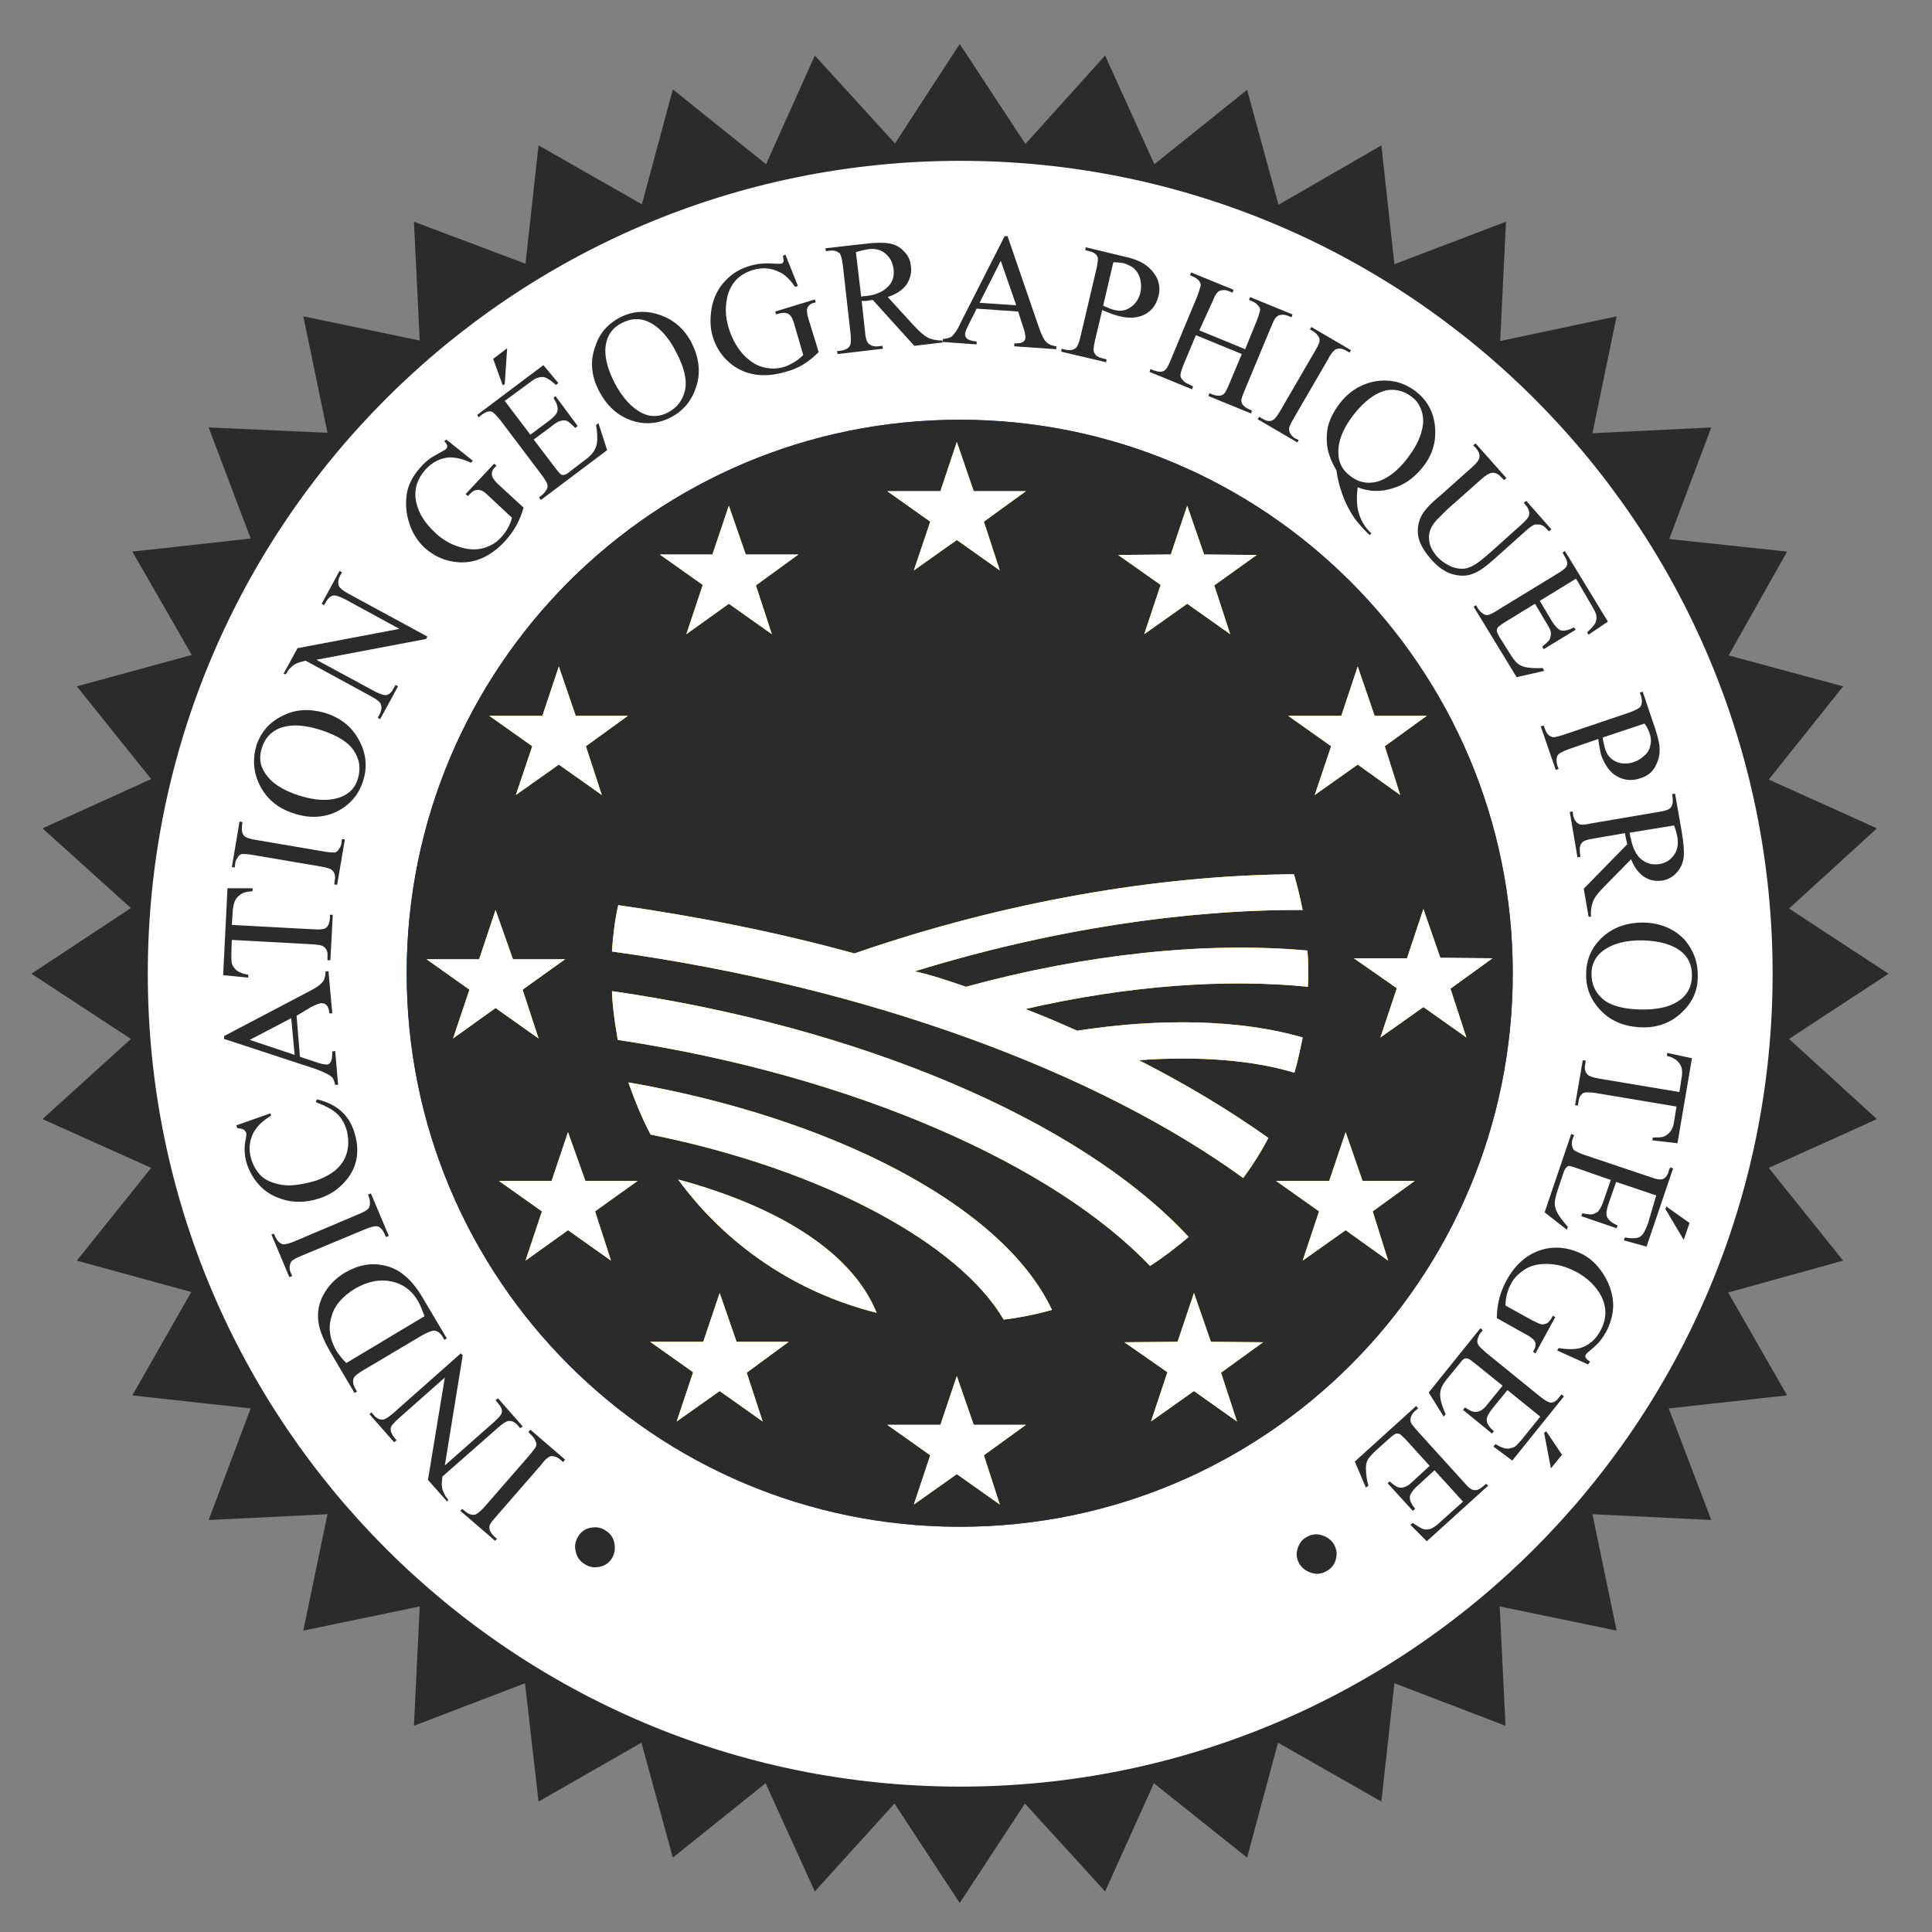 <?xml version="1.0" encoding="utf-8"?>
<!-- Generator: Adobe Illustrator 26.4.1, SVG Export Plug-In . SVG Version: 6.00 Build 0)  -->
<svg version="1.1" id="Calque_1" xmlns="http://www.w3.org/2000/svg" xmlns:xlink="http://www.w3.org/1999/xlink" x="0px" y="0px"
	 viewBox="0 0 400 400" style="enable-background:new 0 0 400 400;" xml:space="preserve">
<rect x="0" y="0" width="400" height="400" fill="#808080" stroke="none"/>
<style type="text/css">
	.st0{fill:#2B2B2B;}
	.st1{fill:#FFFFFF;}
	.st2{fill:#274893;}
	.st3{fill:#FFDF26;}
</style>
<polygon class="st0" points="198.7,9.1 185.3,29.7 168.7,11.5 158.6,34 139.3,18.5 132.9,42.3 111.5,30.1 108.8,54.6 85.7,45.9 
	86.9,70.5 62.8,65.5 67.8,89.6 43.2,88.5 51.9,111.5 27.4,114.2 39.7,135.6 15.9,142.1 31.3,161.3 8.8,171.5 27.1,188 6.5,201.6 
	27.1,215.1 8.8,231.7 31.3,241.8 15.9,261 39.6,267.5 27.4,288.9 51.9,291.6 43.2,314.7 67.8,313.5 62.8,337.6 86.9,332.6 
	85.7,357.3 108.7,348.5 111.5,373 132.8,360.8 139.3,384.6 158.5,369.2 168.7,391.6 185.2,373.4 198.7,394 212.2,373.4 228.8,391.6 
	238.9,369.2 258.2,384.6 264.6,360.8 286,373 288.7,348.5 311.7,357.3 310.5,332.6 334.7,337.6 329.7,313.5 354.3,314.7 
	345.5,291.6 370,288.9 357.8,267.6 381.6,261 366.2,241.8 388.6,231.7 370.4,215.1 391,201.6 370.4,188.1 388.6,171.5 366.2,161.4 
	381.6,142.1 357.9,135.7 370,114.2 345.6,111.6 354.3,88.5 329.7,89.7 334.7,65.5 310.6,70.6 311.8,45.9 288.7,54.7 286,30.1 
	264.7,42.4 258.2,18.6 239,34 228.8,11.5 212.3,29.8 "/>
<g>
	<path class="st1" d="M30.6,201.6c0-92.9,75.3-168.3,168.2-168.3c92.9,0,168.2,75.4,168.2,168.3s-75.3,168.3-168.2,168.3
		C105.9,369.9,30.6,294.5,30.6,201.6"/>
	<path class="st2" d="M84.2,201.5c0-63.3,51.2-114.6,114.5-114.6c63.2,0,114.5,51.3,114.5,114.6s-51.2,114.6-114.5,114.6
		C135.4,316.1,84.2,264.8,84.2,201.5"/>
	<path class="st0" d="M84.2,201.5c0-63.3,51.2-114.6,114.5-114.6c63.2,0,114.5,51.3,114.5,114.6s-51.2,114.6-114.5,114.6
		C135.4,316.1,84.2,264.8,84.2,201.5"/>
</g>
<polygon class="st3" points="284.6,148.2 281.1,138 277.7,148.2 266.7,148.2 275.6,154.5 272.2,164.6 281.1,158.3 289.9,164.6 
	286.7,154.5 295.4,148.2 "/>
<polygon class="st3" points="249.3,114.8 245.8,104.7 242.4,114.8 231.5,114.9 240.3,121.1 236.9,131.3 245.8,125 254.7,131.3 
	251.4,121.2 260.2,114.9 "/>
<polygon class="st3" points="201.6,101.7 198.1,91.5 194.7,101.7 183.7,101.7 192.6,108 189.2,118.1 198.1,111.8 207,118.1 
	203.7,108 212.4,101.7 "/>
<polygon class="st3" points="154.4,114.8 150.9,104.7 147.5,114.8 136.6,114.8 145.5,121.1 142.1,131.3 150.9,125 159.8,131.3 
	156.5,121.2 165.3,114.8 "/>
<polygon class="st3" points="119.2,148.2 115.7,138 112.3,148.2 101.3,148.2 110.2,154.5 106.8,164.6 115.7,158.3 124.6,164.6 
	121.3,154.5 130,148.2 "/>
<polygon class="st3" points="106.2,198.6 102.6,188.4 99.2,198.6 88.3,198.6 97.2,204.9 93.8,215 102.6,208.7 111.5,215 
	108.2,204.9 117,198.6 "/>
<polygon class="st3" points="121.2,244.5 117.6,234.4 114.2,244.5 103.3,244.5 112.2,250.8 108.8,261 117.6,254.7 126.5,261 
	123.2,250.8 132,244.5 "/>
<polygon class="st3" points="152.5,277.8 149,267.7 145.6,277.8 134.6,277.8 143.5,284.1 140.1,294.3 149,288 157.9,294.3 
	154.6,284.2 163.3,277.8 "/>
<polygon class="st3" points="201.6,295 198.1,284.9 194.7,295 183.7,295 192.6,301.3 189.2,311.5 198.1,305.2 207,311.5 
	203.7,301.3 212.4,295 "/>
<polygon class="st3" points="250.7,277.8 247.2,267.7 243.8,277.8 232.8,277.9 241.7,284.1 238.3,294.3 247.2,288 256.1,294.3 
	252.8,284.2 261.5,277.9 "/>
<polygon class="st3" points="282.1,244.5 278.6,234.4 275.2,244.5 264.2,244.5 273.1,250.8 269.7,261 278.6,254.7 287.4,261 
	284.2,250.8 292.9,244.5 "/>
<polygon class="st3" points="298.2,198.3 294.7,188.2 291.3,198.4 280.3,198.4 289.2,204.6 285.8,214.8 294.7,208.5 303.6,214.8 
	300.3,204.7 309,198.4 "/>
<g>
	<path class="st3" d="M238.1,262.1c-19.9-20.9-61.2-39.4-110.2-46.8l-0.2-1.2c-0.5-3-0.9-5.9-1-8.9c50.8,7.3,96.8,26.5,119.4,50.9
		C243.5,258.3,240.9,260.3,238.1,262.1"/>
	<path class="st3" d="M207.8,273.2c-9.2-15.7-37.3-31.1-73.1-38.3c-1.8-3.4-3.3-7.1-4.6-10.8c41.1,7.1,77.3,25,87.7,47.1
		c-2.1,0.6-4.3,1.1-6.6,1.5C210.1,272.9,208.9,273.1,207.8,273.2"/>
	<path class="st3" d="M140.4,244.2c19.3,5.2,35.7,14.3,41.1,27.6C165,267.7,150.4,257.9,140.4,244.2"/>
	<path class="st3" d="M200,204.3c24.8-6.8,49.8-9.4,70.7-7.5c0.2,2.5,0.2,5,0.1,7.5c-16.9-1.7-37.2-0.3-58.5,4.6
		c3.6,1.4,7.2,2.9,10.7,4.5c17.4-2.7,34.1-2.3,46.7,1.4c-0.5,2.5-1,4.9-1.7,7.3c-8.5-2.6-19.7-3.5-32.2-2.6
		c9.8,5,18.8,10.4,26.8,16.1c-1.5,2.9-3.3,5.7-5.2,8.3c-29.9-21.7-77.1-39.5-130.7-46.9c0.2-3.3,0.6-6.5,1.3-9.6
		c16.8,2.4,33.3,5.7,48.9,10c30.8-10.7,62.9-16.2,91-16.4c0.7,2.4,1.3,4.9,1.8,7.4c-24.2-0.1-52.1,4-80.3,12.7
		C193,201.9,196.5,203.1,200,204.3"/>
</g>
<polygon class="st1" points="284.6,148.2 281.1,138 277.7,148.2 266.7,148.2 275.6,154.5 272.2,164.6 281.1,158.3 289.9,164.6 
	286.7,154.5 295.4,148.2 "/>
<polygon class="st1" points="249.3,114.8 245.8,104.7 242.4,114.8 231.5,114.9 240.3,121.1 236.9,131.3 245.8,125 254.7,131.3 
	251.4,121.2 260.2,114.9 "/>
<polygon class="st1" points="201.6,101.7 198.1,91.5 194.7,101.7 183.7,101.7 192.6,108 189.2,118.1 198.1,111.8 207,118.1 
	203.7,108 212.4,101.7 "/>
<polygon class="st1" points="154.4,114.8 150.9,104.7 147.5,114.8 136.6,114.8 145.5,121.1 142.1,131.3 150.9,125 159.8,131.3 
	156.5,121.2 165.3,114.8 "/>
<polygon class="st1" points="119.2,148.2 115.7,138 112.3,148.2 101.3,148.2 110.2,154.5 106.8,164.6 115.7,158.3 124.6,164.6 
	121.3,154.5 130,148.2 "/>
<polygon class="st1" points="106.2,198.6 102.6,188.4 99.2,198.6 88.3,198.6 97.2,204.9 93.8,215 102.6,208.7 111.5,215 
	108.2,204.9 117,198.6 "/>
<polygon class="st1" points="121.2,244.5 117.6,234.4 114.2,244.5 103.3,244.5 112.2,250.8 108.8,261 117.6,254.7 126.5,261 
	123.2,250.8 132,244.5 "/>
<polygon class="st1" points="152.5,277.8 149,267.7 145.6,277.8 134.6,277.8 143.5,284.1 140.1,294.3 149,288 157.9,294.3 
	154.6,284.2 163.3,277.8 "/>
<polygon class="st1" points="201.6,295 198.1,284.9 194.7,295 183.7,295 192.6,301.3 189.2,311.5 198.1,305.2 207,311.5 
	203.7,301.3 212.4,295 "/>
<polygon class="st1" points="250.7,277.8 247.2,267.7 243.8,277.8 232.8,277.9 241.7,284.1 238.3,294.3 247.2,288 256.1,294.3 
	252.8,284.2 261.5,277.9 "/>
<polygon class="st1" points="282.1,244.5 278.6,234.4 275.2,244.5 264.2,244.5 273.1,250.8 269.7,261 278.6,254.7 287.4,261 
	284.2,250.8 292.9,244.5 "/>
<polygon class="st1" points="298.2,198.3 294.7,188.2 291.3,198.4 280.3,198.4 289.2,204.6 285.8,214.8 294.7,208.5 303.6,214.8 
	300.3,204.7 309,198.4 "/>
<g>
	<path class="st1" d="M238.1,262.1c-19.9-20.9-61.2-39.4-110.2-46.8l-0.2-1.2c-0.5-3-0.9-5.9-1-8.9c50.8,7.3,96.8,26.5,119.4,50.9
		C243.5,258.3,240.9,260.3,238.1,262.1"/>
	<path class="st1" d="M207.8,273.2c-9.2-15.7-37.3-31.1-73.1-38.3c-1.8-3.4-3.3-7.1-4.6-10.8c41.1,7.1,77.3,25,87.7,47.1
		c-2.1,0.6-4.3,1.1-6.6,1.5C210.1,272.9,208.9,273.1,207.8,273.2"/>
	<path class="st1" d="M140.4,244.2c19.3,5.2,35.7,14.3,41.1,27.6C165,267.7,150.4,257.9,140.4,244.2"/>
	<path class="st1" d="M200,204.3c24.8-6.8,49.8-9.4,70.7-7.5c0.2,2.5,0.2,5,0.1,7.5c-16.9-1.7-37.2-0.3-58.5,4.6
		c3.6,1.4,7.2,2.9,10.7,4.5c17.4-2.7,34.1-2.3,46.7,1.4c-0.5,2.5-1,4.9-1.7,7.3c-8.5-2.6-19.7-3.5-32.2-2.6
		c9.8,5,18.8,10.4,26.8,16.1c-1.5,2.9-3.3,5.7-5.2,8.3c-29.9-21.7-77.1-39.5-130.7-46.9c0.2-3.3,0.6-6.5,1.3-9.6
		c16.8,2.4,33.3,5.7,48.9,10c30.8-10.7,62.9-16.2,91-16.4c0.7,2.4,1.3,4.9,1.8,7.4c-24.2-0.1-52.1,4-80.3,12.7
		C193,201.9,196.5,203.1,200,204.3"/>
	<path class="st0" d="M121,323.8c-1-0.6-1.6-1.5-1.8-2.6c-0.3-1.1-0.1-2.1,0.5-3.1c0.6-1,1.5-1.6,2.6-1.8c1.1-0.2,2.1-0.1,3.1,0.6
		c1,0.6,1.6,1.5,1.8,2.6c0.2,1.1,0.1,2.1-0.5,3.1c-0.6,1-1.5,1.6-2.6,1.8C123.1,324.6,122,324.5,121,323.8"/>
	<path class="st0" d="M109.4,296.5l0.4-0.5l7.2,6.2l-0.4,0.5l-0.6-0.5c-0.7-0.6-1.4-0.8-2-0.7c-0.4,0.1-1.1,0.6-1.9,1.7l-9.4,10.8
		c-0.7,0.8-1.2,1.4-1.3,1.8c-0.1,0.3-0.1,0.6,0,1c0.2,0.5,0.5,0.9,0.9,1.3l0.6,0.5l-0.4,0.4l-7.2-6.2l0.4-0.4l0.6,0.5
		c0.7,0.6,1.4,0.8,2,0.7c0.4-0.1,1.1-0.6,2-1.6l9.4-10.8c0.7-0.9,1.2-1.5,1.3-1.8c0.1-0.3,0.1-0.6-0.1-1c-0.2-0.5-0.5-0.9-0.9-1.3
		L109.4,296.5z"/>
	<path class="st0" d="M92.6,310.9l-4-4.5l3.5-21.2l-9.6,8.5c-1,0.9-1.6,1.6-1.6,2c-0.1,0.6,0.2,1.2,0.7,1.9l0.5,0.6l-0.5,0.4
		l-5.1-5.8l0.4-0.4l0.5,0.6c0.6,0.7,1.3,1,2,0.9c0.4-0.1,1.1-0.5,2-1.3l14-12.4l0.4,0.4l-3.7,22.8l10.2-9c1-0.9,1.6-1.6,1.6-2
		c0.1-0.6-0.2-1.2-0.8-1.9l-0.5-0.6l0.5-0.4l5.1,5.8l-0.5,0.4l-0.5-0.6c-0.6-0.7-1.3-1-2-0.9c-0.4,0.1-1.1,0.5-2,1.3l-11.6,10.2
		c-0.1,1-0.2,1.7-0.1,2.1c0,0.4,0.2,0.9,0.5,1.5c0.1,0.3,0.4,0.7,0.8,1.2L92.6,310.9z"/>
	<path class="st0" d="M92.5,277.1l-0.5,0.3l-0.4-0.7c-0.5-0.8-1.1-1.2-1.8-1.2c-0.4,0-1.2,0.3-2.3,0.9l-12.3,7.3
		c-1.2,0.7-1.9,1.3-2,1.7c-0.2,0.6-0.1,1.3,0.3,2l0.4,0.7l-0.5,0.3l-4.6-7.8c-1.7-2.8-2.7-5.2-2.9-7.1c-0.2-1.9,0.1-3.7,1.1-5.5
		c1-1.8,2.4-3.3,4.4-4.5c2.7-1.6,5.4-2.1,8.1-1.5c3.1,0.6,5.7,2.8,7.9,6.5L92.5,277.1z M87.9,272.5c-0.5-1.3-0.9-2.4-1.4-3.2
		c-1.3-2.2-3.1-3.5-5.5-4c-2.4-0.5-4.9,0-7.5,1.5c-2.6,1.6-4.3,3.5-4.9,5.9c-0.7,2.3-0.3,4.6,1,6.9c0.5,0.8,1.2,1.7,2.1,2.6
		L87.9,272.5z"/>
	<path class="st0" d="M76.2,247.3l0.6-0.2l3.7,8.8l-0.6,0.2l-0.3-0.7c-0.4-0.8-0.9-1.4-1.5-1.5c-0.4-0.1-1.3,0.1-2.5,0.6L62.4,260
		c-1,0.4-1.7,0.8-2,1.1c-0.2,0.2-0.3,0.5-0.4,0.9c-0.1,0.5,0,1.1,0.2,1.5l0.3,0.7l-0.6,0.2l-3.7-8.8l0.5-0.2l0.3,0.7
		c0.4,0.8,0.9,1.3,1.5,1.5c0.4,0.1,1.3-0.1,2.5-0.6l13.2-5.6c1-0.4,1.7-0.8,2-1.1c0.2-0.2,0.3-0.5,0.4-0.9c0-0.5,0-1-0.2-1.5
		L76.2,247.3z"/>
	<path class="st0" d="M48.9,233l7.1-2.5l0.1,0.5c-2,1.2-3.3,2.6-3.9,4.1c-0.6,1.5-0.7,3.1-0.2,4.8c0.4,1.4,1.1,2.6,2.1,3.6
		c1,0.9,2.4,1.5,4.2,1.8s3.8,0,6.2-0.6c1.9-0.5,3.5-1.3,4.8-2.3c1.2-1,2.1-2.2,2.5-3.7c0.4-1.4,0.4-3,0-4.6c-0.4-1.4-1-2.5-1.9-3.4
		c-0.9-0.9-2.4-1.7-4.5-2.5l0.2-0.6c2.2,0.5,3.9,1.4,5.2,2.6c1.3,1.2,2.2,2.8,2.7,4.7c1,3.5,0.4,6.7-1.7,9.3c-1.6,2-3.7,3.4-6.3,4.1
		c-2.1,0.6-4.2,0.7-6.3,0.2c-2-0.5-3.8-1.4-5.2-2.8c-1.4-1.4-2.4-3.1-3-5.1c-0.4-1.5-0.5-3.2-0.1-4.9c0.1-0.5,0.1-0.9,0.1-1.1
		c-0.1-0.3-0.3-0.5-0.5-0.7c-0.4-0.2-0.8-0.3-1.3-0.3L48.9,233z"/>
	<path class="st0" d="M61.4,210.3l0.7,8.5l3.6,1.2c0.9,0.3,1.5,0.4,2,0.4c0.3,0,0.6-0.2,0.8-0.6c0.2-0.3,0.3-1,0.3-2.1l0.6-0.1
		l0.6,7l-0.6,0c-0.2-0.9-0.5-1.5-0.8-1.7c-0.6-0.5-1.7-1-3.3-1.6l-18.9-6.2l0-0.6l17.7-9.3c1.4-0.7,2.3-1.4,2.7-1.9
		c0.4-0.5,0.6-1.3,0.6-2.2l0.6,0l0.8,8.7l-0.6,0c-0.1-0.9-0.3-1.4-0.6-1.7c-0.3-0.3-0.6-0.4-1-0.4c-0.5,0-1.2,0.3-2.2,0.8
		L61.4,210.3z M60.3,210.8l-8.6,4.5l9.3,3.1L60.3,210.8z"/>
	<path class="st0" d="M47.1,183.9l5.2,0l0,0.6c-0.9,0.1-1.6,0.2-2,0.4c-0.6,0.3-1.1,0.7-1.5,1.3c-0.3,0.5-0.5,1.3-0.6,2.2l-0.2,3.1
		l16.9,0.9c1.4,0.1,2.2,0,2.6-0.3c0.5-0.4,0.7-1,0.8-1.9l0-0.8l0.6,0l-0.5,9.4l-0.6,0l0-0.8c0.1-0.9-0.2-1.6-0.8-2
		c-0.3-0.3-1.1-0.4-2.4-0.5L48,194.6l-0.1,2.7c0,1,0,1.8,0.1,2.2c0.2,0.6,0.6,1.1,1.1,1.5c0.6,0.4,1.4,0.7,2.3,0.8l0,0.6l-5.2-0.5
		L47.1,183.9z"/>
	<path class="st0" d="M70.8,173.7l0.6,0.1l-1.6,9.4l-0.6-0.1l0.1-0.8c0.2-0.9,0-1.6-0.5-2.1c-0.3-0.3-1.1-0.6-2.4-0.8L52.3,177
		c-1.1-0.2-1.9-0.2-2.2-0.2c-0.3,0.1-0.6,0.2-0.8,0.6c-0.3,0.4-0.6,0.9-0.6,1.4l-0.1,0.8l-0.6-0.1l1.6-9.4l0.6,0.1l-0.1,0.8
		c-0.1,0.9,0,1.6,0.5,2.1c0.3,0.3,1.1,0.6,2.4,0.8l14.1,2.4c1.1,0.2,1.8,0.2,2.2,0.2c0.3-0.1,0.6-0.2,0.8-0.6
		c0.3-0.4,0.6-0.9,0.6-1.4L70.8,173.7z"/>
	<path class="st0" d="M53.1,154.3c0.9-2.7,2.7-4.8,5.4-6.1c2.7-1.4,5.6-1.5,8.8-0.6c3.2,1,5.6,2.9,7,5.6c1.5,2.7,1.8,5.5,0.9,8.4
		c-0.9,2.9-2.7,5-5.4,6.4c-2.7,1.3-5.7,1.5-9,0.4c-3.4-1.1-5.7-3.1-7.1-6C52.4,159.7,52.3,157,53.1,154.3 M54.2,154.9
		c-0.6,1.9-0.4,3.6,0.7,5.2c1.3,2,3.6,3.5,7,4.6c3.5,1.1,6.3,1.2,8.7,0.3c1.8-0.7,3-2,3.5-3.8c0.6-2,0.4-3.9-0.8-5.7
		c-1.1-1.8-3.4-3.2-6.7-4.3c-3.6-1.2-6.5-1.3-8.8-0.4C56,151.6,54.8,152.9,54.2,154.9"/>
	<path class="st0" d="M58.7,139.5l2.9-5.3l21.1-4l-11.2-6.1c-1.2-0.6-2-0.9-2.5-0.8c-0.6,0.1-1.1,0.6-1.5,1.3l-0.4,0.7l-0.5-0.3
		l3.7-6.8l0.5,0.3l-0.4,0.7c-0.4,0.8-0.5,1.5-0.2,2.2c0.2,0.4,0.8,0.9,1.9,1.5l16.4,8.9l-0.3,0.5l-22.7,4.3l12,6.5
		c1.2,0.6,2,0.9,2.5,0.8c0.6-0.1,1.1-0.6,1.5-1.4l0.4-0.7l0.5,0.3l-3.7,6.8l-0.5-0.3l0.4-0.7c0.4-0.8,0.5-1.6,0.2-2.2
		c-0.2-0.4-0.8-0.9-1.9-1.5l-13.6-7.4c-1,0.2-1.6,0.4-2,0.6c-0.4,0.2-0.8,0.5-1.3,1c-0.2,0.2-0.5,0.6-0.8,1.2L58.7,139.5z"/>
	<path class="st0" d="M92.4,91l5.5,4.4l-0.4,0.4c-1.7-0.8-3.1-1.1-4.4-1.1c-1.8,0.1-3.5,0.9-4.9,2.4c-1.9,2.1-2.6,4.4-2,7
		c0.5,2.2,1.8,4.2,3.7,6c1.5,1.5,3.2,2.5,5.1,3.1c1.8,0.6,3.5,0.7,5,0.3c1.5-0.4,2.7-1.1,3.7-2.2c0.6-0.6,1-1.2,1.4-1.9
		c0.4-0.7,0.7-1.4,0.9-2.2l-4.7-4.4c-0.8-0.8-1.4-1.2-1.8-1.3c-0.4-0.1-0.7-0.1-1.1,0c-0.4,0.1-0.9,0.5-1.5,1.2l-0.5-0.4l5.9-6.3
		l0.5,0.4l-0.3,0.3c-0.6,0.6-0.8,1.2-0.6,1.9c0.1,0.4,0.6,1.1,1.5,1.9l5,4.6c-0.4,1.4-0.9,2.6-1.5,3.7c-0.6,1.1-1.4,2.2-2.4,3.3
		c-2.9,3.1-6.2,4.6-9.7,4.3c-2.6-0.2-4.9-1.2-6.9-3c-1.4-1.3-2.5-3-3.1-4.9c-0.8-2.3-0.9-4.5-0.5-6.7c0.4-1.8,1.4-3.6,2.9-5.2
		c0.5-0.6,1.1-1.1,1.6-1.5c0.5-0.4,1.4-0.9,2.5-1.5c0.6-0.3,0.9-0.5,1.1-0.7c0.1-0.1,0.2-0.3,0.2-0.6c0-0.2-0.3-0.6-0.6-1L92.4,91z"
		/>
	<path class="st0" d="M104.5,83l5.3,7l3.9-2.9c1-0.8,1.6-1.4,1.7-2c0.2-0.7-0.1-1.6-0.8-2.7L115,82l4.6,6.2l-0.5,0.4
		c-0.8-0.8-1.3-1.2-1.6-1.4c-0.4-0.2-0.8-0.2-1.3-0.1c-0.5,0.1-1.1,0.4-1.8,1l-3.9,2.9l4.4,5.8c0.6,0.8,1,1.2,1.2,1.4
		c0.2,0.1,0.4,0.2,0.7,0.1c0.3,0,0.6-0.2,1.1-0.6l3-2.3c1-0.7,1.7-1.4,2-1.9c0.3-0.5,0.6-1.1,0.7-1.8c0.1-0.9,0.1-2.2-0.2-3.7
		l0.5-0.4l1.8,5.6l-13.7,10.3l-0.4-0.5l0.6-0.5c0.4-0.3,0.7-0.7,1-1.2c0.2-0.3,0.2-0.7,0.1-1.1c-0.1-0.3-0.5-1-1.1-1.8L103.6,87
		c-0.9-1.1-1.5-1.7-1.9-1.8c-0.6-0.1-1.2,0.1-2,0.7l-0.6,0.5l-0.3-0.5l13.7-10.3l3.1,3.7l-0.5,0.4c-0.9-0.8-1.6-1.3-2.1-1.5
		c-0.5-0.2-1-0.2-1.6,0c-0.5,0.1-1.1,0.5-2,1.2L104.5,83z M105,72.1l-0.5,7.4l-0.4,0.3l-2-5.5L105,72.1z"/>
	<path class="st0" d="M128.4,65.7c2.6-1.3,5.3-1.5,8.2-0.5c2.9,1,5.1,2.9,6.6,5.8c1.5,3,1.9,6,1,8.9c-0.9,2.9-2.6,5.1-5.3,6.5
		c-2.7,1.4-5.5,1.6-8.3,0.6c-2.8-1-5-3-6.6-6.1c-1.6-3.1-1.9-6.2-0.7-9.3C124.1,69,125.9,67,128.4,65.7 M128.7,66.9
		c-1.8,0.9-2.8,2.3-3.2,4.1c-0.5,2.3,0.1,5,1.7,8.2c1.7,3.2,3.6,5.3,5.9,6.4c1.7,0.8,3.5,0.7,5.2-0.2c1.9-1,3-2.5,3.5-4.5
		c0.5-2.1-0.1-4.7-1.7-7.8c-1.7-3.4-3.7-5.5-5.9-6.5C132.4,65.8,130.6,65.9,128.7,66.9"/>
	<path class="st0" d="M162.6,52.7l2.6,6.5l-0.6,0.2c-1-1.5-2.1-2.6-3.3-3.1c-1.6-0.8-3.4-1-5.4-0.4c-2.7,0.8-4.4,2.5-5.2,5.1
		c-0.6,2.2-0.6,4.5,0.2,7c0.6,2,1.6,3.8,2.8,5.2c1.3,1.4,2.7,2.4,4.2,2.8c1.5,0.4,2.9,0.4,4.3,0c0.8-0.2,1.5-0.6,2.2-1
		c0.7-0.4,1.3-0.9,1.9-1.5l-1.8-6.2c-0.3-1.1-0.6-1.7-0.9-2c-0.3-0.3-0.6-0.5-1-0.5c-0.4-0.1-1,0-1.9,0.3l-0.2-0.6l8.2-2.5l0.2,0.6
		l-0.4,0.1c-0.8,0.2-1.3,0.7-1.4,1.3c-0.1,0.4,0,1.2,0.4,2.4l2,6.5c-1,1-2,1.8-3.1,2.5c-1.1,0.7-2.3,1.2-3.8,1.6
		c-4.1,1.2-7.6,0.8-10.5-1.1c-2.2-1.5-3.7-3.5-4.5-6.1c-0.6-1.9-0.6-3.8-0.3-5.8c0.4-2.4,1.4-4.4,3-6c1.3-1.4,3-2.4,5.1-3
		c0.8-0.2,1.5-0.4,2.2-0.4c0.7-0.1,1.6-0.1,2.9,0c0.7,0,1.1,0,1.3,0c0.2-0.1,0.3-0.2,0.4-0.4c0.1-0.2,0-0.6-0.1-1.2L162.6,52.7z"/>
	<path class="st0" d="M195.2,70.9l-5.9,0.7l-8.6-9.5c-0.5,0.1-1,0.1-1.3,0.2c-0.1,0-0.3,0-0.5,0c-0.2,0-0.3,0-0.5,0l0.7,6.4
		c0.1,1.4,0.4,2.2,0.8,2.5c0.5,0.4,1.1,0.6,1.9,0.5l0.9-0.1l0.1,0.6l-9.4,1.1l-0.1-0.6l0.8-0.1c0.9-0.1,1.6-0.5,1.9-1.1
		c0.2-0.4,0.2-1.2,0.1-2.4l-1.6-14.2c-0.2-1.4-0.4-2.2-0.7-2.5c-0.5-0.4-1.1-0.6-2-0.5l-0.8,0.1l-0.1-0.6l8-0.9
		c2.3-0.3,4.1-0.3,5.2-0.1c1.2,0.2,2.2,0.7,3,1.6c0.9,0.8,1.4,1.9,1.5,3.2c0.2,1.3-0.2,2.6-0.9,3.7c-0.8,1.1-2.1,2-3.9,2.6l5.3,5.8
		c1.2,1.3,2.2,2.2,3,2.6c0.8,0.4,1.8,0.6,3,0.6L195.2,70.9z M178.3,61.4c0.2,0,0.4,0,0.5-0.1c0.1,0,0.3,0,0.4,0
		c2.1-0.2,3.6-0.9,4.6-1.9c1-1,1.4-2.2,1.2-3.7c-0.2-1.4-0.7-2.4-1.7-3.2c-0.9-0.8-2.1-1.1-3.6-0.9c-0.6,0.1-1.5,0.3-2.5,0.6
		L178.3,61.4z"/>
	<path class="st0" d="M210.8,64.5l-8.6-0.6l-1.7,3.4c-0.4,0.8-0.7,1.5-0.7,1.9c0,0.3,0.1,0.6,0.4,0.9c0.3,0.3,1,0.5,2,0.6l0,0.6
		l-7-0.5l0-0.6c0.9-0.1,1.5-0.3,1.8-0.5c0.6-0.5,1.3-1.5,2-3.1l9-17.7l0.6,0l6.5,18.9c0.5,1.5,1,2.5,1.5,3c0.5,0.5,1.2,0.8,2.1,0.9
		l0,0.6l-8.7-0.6l0-0.6c0.9,0,1.5-0.1,1.8-0.3c0.3-0.2,0.5-0.5,0.5-0.9c0-0.5-0.1-1.2-0.5-2.3L210.8,64.5z M210.4,63.2l-3.2-9.2
		l-4.4,8.7L210.4,63.2z"/>
	<path class="st0" d="M228.2,64.2l-1.5,6.3c-0.3,1.4-0.4,2.2-0.1,2.6c0.3,0.6,0.8,0.9,1.7,1.1l0.8,0.2l-0.1,0.6l-9.3-2.2l0.1-0.6
		l0.8,0.2c0.9,0.2,1.6,0.1,2.2-0.4c0.3-0.3,0.6-1,0.9-2.3l3.3-14c0.3-1.4,0.4-2.2,0.2-2.6c-0.3-0.6-0.9-0.9-1.7-1.1l-0.8-0.2
		l0.1-0.6l7.9,1.9c1.9,0.4,3.4,1,4.4,1.7c1,0.7,1.8,1.6,2.4,2.7c0.5,1.1,0.7,2.3,0.4,3.6c-0.4,1.8-1.3,3.1-2.7,3.9
		c-1.4,0.8-3.2,1-5.3,0.5c-0.5-0.1-1.1-0.3-1.7-0.5C229.5,64.7,228.9,64.5,228.2,64.2 M228.4,63.3c0.5,0.2,1,0.4,1.4,0.6
		c0.4,0.1,0.8,0.3,1.1,0.3c1.1,0.3,2.2,0.1,3.2-0.6c1-0.7,1.7-1.7,2-3c0.2-0.9,0.2-1.8,0-2.7c-0.2-0.9-0.6-1.6-1.2-2.2
		c-0.6-0.6-1.4-0.9-2.2-1.2c-0.6-0.1-1.3-0.2-2.2-0.2L228.4,63.3z"/>
	<path class="st0" d="M248.3,68.4l9.5,3.9l2.4-5.9c0.4-1,0.6-1.8,0.7-2.2c0-0.3-0.1-0.6-0.4-0.9c-0.3-0.4-0.7-0.7-1.2-0.9l-0.7-0.3
		l0.2-0.6l8.8,3.6l-0.2,0.6l-0.7-0.3c-0.5-0.2-1-0.3-1.5-0.2c-0.4,0-0.7,0.2-1,0.5c-0.3,0.3-0.6,0.9-1,1.9l-5.5,13.2
		c-0.4,1-0.7,1.7-0.7,2.1c0,0.3,0.1,0.6,0.3,0.9c0.3,0.4,0.8,0.7,1.2,0.9l0.7,0.3l-0.2,0.6l-8.8-3.6l0.2-0.6l0.7,0.3
		c0.9,0.3,1.6,0.3,2.1,0c0.4-0.2,0.8-1,1.3-2.2l2.6-6.2l-9.5-3.9l-2.6,6.2c-0.4,1-0.6,1.7-0.6,2.1c0,0.3,0.1,0.6,0.4,0.9
		c0.3,0.4,0.7,0.7,1.2,0.9L247,80l-0.2,0.6L238,77l0.2-0.6l0.7,0.3c0.9,0.3,1.6,0.4,2.2,0c0.4-0.2,0.8-1,1.3-2.2l5.5-13.2
		c0.4-1.1,0.6-1.8,0.7-2.2c0-0.3-0.1-0.6-0.3-0.9c-0.3-0.4-0.8-0.7-1.2-0.9l-0.7-0.3l0.2-0.6l8.8,3.6l-0.2,0.6l-0.7-0.3
		c-0.5-0.2-1-0.3-1.5-0.2c-0.4,0-0.7,0.2-1,0.5c-0.3,0.3-0.6,0.9-1,1.9L248.3,68.4z"/>
	<path class="st0" d="M268.9,91.1l-0.3,0.5l-8.2-4.8l0.3-0.5l0.7,0.4c0.8,0.5,1.5,0.6,2.1,0.3c0.4-0.2,0.9-0.8,1.6-2l7.2-12.4
		c0.6-1,0.9-1.7,0.9-2c0-0.3,0-0.6-0.2-0.9c-0.3-0.5-0.7-0.8-1.1-1.1l-0.7-0.4l0.3-0.5l8.2,4.8l-0.3,0.5l-0.7-0.4
		c-0.8-0.5-1.5-0.5-2.1-0.3c-0.4,0.2-1,0.8-1.6,2l-7.2,12.4c-0.6,1-0.9,1.7-0.9,2c0,0.3,0,0.6,0.2,1c0.3,0.5,0.6,0.8,1.1,1.1
		L268.9,91.1z"/>
	<path class="st0" d="M281.1,100.9c-0.3,2.2-0.2,4.1,0.3,5.6c0.5,1.5,1.3,2.8,2.5,3.9l-0.3,0.4c-1.1-1-2.2-2.2-3.3-3.7
		c-1-1.5-1.8-3.1-2.4-4.8c-0.6-1.7-1-3.3-1.2-4.9c-0.9-1.5-1.4-2.8-1.7-3.9c-0.4-1.7-0.4-3.3-0.1-5c0.4-1.7,1.2-3.3,2.5-5
		c2-2.6,4.6-4.1,7.6-4.6c3-0.4,5.8,0.3,8.2,2.2c2.3,1.8,3.6,4.2,3.9,7.2c0.3,3.1-0.5,5.9-2.6,8.5c-1.7,2.1-3.7,3.6-6.2,4.3
		C285.9,101.9,283.4,101.8,281.1,100.9 M292.2,82.1c-1.6-1.2-3.3-1.6-5.1-1.3c-2.3,0.5-4.6,2.2-6.8,5c-2.2,2.8-3.3,5.5-3.2,8
		c0,1.9,0.8,3.5,2.4,4.7c1.6,1.3,3.4,1.7,5.3,1.3c2.2-0.5,4.4-2.1,6.5-4.8c1.6-2.1,2.7-4.1,3.1-6c0.4-1.5,0.3-2.8-0.1-4
		C293.9,83.8,293.2,82.8,292.2,82.1"/>
	<path class="st0" d="M315.5,104.1l0.5-0.4l5.2,5.9l-0.5,0.4l-0.6-0.6c-0.6-0.7-1.3-0.9-2.2-0.8c-0.4,0-1.1,0.5-2,1.3l-6.7,6
		c-1.7,1.5-3.1,2.5-4.3,2.9c-1.2,0.5-2.6,0.5-4.1,0.1s-3-1.4-4.5-3.1c-1.6-1.8-2.5-3.5-2.7-5c-0.2-1.5,0.1-2.9,0.8-4.2
		c0.5-0.9,1.7-2.3,3.8-4l6.5-5.8c1-0.9,1.6-1.6,1.6-2.2c0.1-0.6-0.2-1.2-0.7-1.8l-0.6-0.6l0.5-0.4l6.4,7.2l-0.5,0.4l-0.6-0.6
		c-0.6-0.7-1.3-1-2-0.9c-0.5,0.1-1.2,0.5-2.1,1.3l-7.2,6.4c-0.6,0.6-1.3,1.3-2.1,2.1c-0.7,0.8-1.2,1.6-1.4,2.4
		c-0.2,0.7-0.2,1.5,0,2.4c0.2,0.9,0.7,1.7,1.4,2.6c1,1.1,2.1,1.8,3.3,2.3c1.2,0.4,2.4,0.5,3.4,0.1c1-0.3,2.4-1.3,4.2-2.9l6.7-6
		c1-0.9,1.6-1.6,1.6-2.1c0.1-0.6-0.2-1.3-0.7-1.9L315.5,104.1z"/>
	<path class="st0" d="M326.3,119.8l-7.5,4.6l2.5,4.2c0.7,1.1,1.3,1.7,1.8,1.9c0.7,0.2,1.6,0,2.8-0.6l0.3,0.5l-6.6,4l-0.3-0.5
		c0.8-0.7,1.4-1.2,1.5-1.5c0.2-0.4,0.3-0.8,0.3-1.3c0-0.5-0.3-1.1-0.8-1.9l-2.5-4.2l-6.2,3.8c-0.8,0.5-1.3,0.9-1.5,1.1
		c-0.1,0.2-0.2,0.4-0.2,0.7c0,0.3,0.2,0.6,0.5,1.2l2,3.2c0.7,1.1,1.2,1.8,1.6,2.2c0.4,0.4,1,0.7,1.7,0.9c0.9,0.2,2.2,0.3,3.7,0.2
		l0.3,0.6l-5.7,1.3l-8.9-14.6l0.5-0.3l0.4,0.7c0.3,0.4,0.6,0.8,1.1,1.1c0.3,0.2,0.7,0.3,1.1,0.2c0.4-0.1,1-0.4,1.9-1l12.3-7.5
		c1.2-0.7,1.9-1.3,2-1.7c0.2-0.6,0-1.2-0.5-2l-0.4-0.7l0.5-0.3l8.9,14.6l-4,2.7l-0.3-0.5c0.9-0.8,1.4-1.4,1.7-1.9
		c0.2-0.5,0.3-1,0.2-1.6c-0.1-0.5-0.4-1.1-1-2.1L326.3,119.8z"/>
	<path class="st0" d="M330.9,153l-6.1,2.1c-1.3,0.5-2.1,0.9-2.3,1.3c-0.3,0.5-0.3,1.2-0.1,2l0.3,0.8l-0.6,0.2l-3.1-9l0.6-0.2
		l0.3,0.8c0.3,0.9,0.8,1.4,1.5,1.6c0.4,0.1,1.2-0.1,2.4-0.5l13.6-4.6c1.3-0.5,2.1-0.9,2.3-1.3c0.3-0.6,0.3-1.2,0.1-2l-0.3-0.8
		l0.6-0.2l2.6,7.7c0.6,1.9,1,3.4,0.9,4.6c0,1.2-0.4,2.3-1,3.4c-0.7,1.1-1.6,1.8-2.9,2.2c-1.7,0.6-3.3,0.5-4.8-0.3
		c-1.5-0.8-2.5-2.2-3.3-4.2c-0.2-0.5-0.3-1.1-0.4-1.7C331.1,154.4,331,153.8,330.9,153 M331.8,152.7c0.1,0.6,0.2,1.1,0.3,1.5
		c0.1,0.4,0.2,0.8,0.3,1.1c0.4,1.1,1.1,1.9,2.2,2.4c1.1,0.5,2.3,0.5,3.6,0.1c0.9-0.3,1.7-0.8,2.3-1.4c0.7-0.6,1.1-1.4,1.2-2.2
		c0.2-0.8,0.1-1.7-0.2-2.5c-0.2-0.5-0.5-1.2-1-1.9L331.8,152.7z"/>
	<path class="st0" d="M328.9,189.8l-1-5.8l9-9.2c-0.1-0.5-0.2-1-0.3-1.3c0-0.1,0-0.3-0.1-0.5c0-0.1,0-0.3-0.1-0.5l-6.4,1.1
		c-1.4,0.2-2.2,0.5-2.5,0.9c-0.4,0.5-0.5,1.1-0.4,2l0.1,0.9l-0.6,0.1l-1.6-9.4l0.6-0.1l0.1,0.8c0.2,0.9,0.6,1.5,1.2,1.8
		c0.4,0.2,1.2,0.2,2.4-0.1l14.1-2.4c1.4-0.2,2.2-0.5,2.5-0.9c0.4-0.5,0.5-1.2,0.4-2l-0.1-0.8l0.6-0.1l1.4,8c0.4,2.3,0.5,4.1,0.4,5.2
		c-0.2,1.2-0.6,2.2-1.4,3.1c-0.8,0.9-1.8,1.5-3,1.7c-1.3,0.2-2.6,0-3.7-0.7c-1.1-0.7-2.1-1.9-2.8-3.7l-5.5,5.6
		c-1.3,1.3-2.1,2.3-2.4,3.2c-0.3,0.8-0.5,1.8-0.4,3.1L328.9,189.8z M337.4,172.4c0,0.2,0.1,0.4,0.1,0.6c0,0.1,0,0.3,0.1,0.4
		c0.4,2.1,1.1,3.6,2.2,4.5c1.1,0.9,2.3,1.2,3.7,1c1.4-0.2,2.4-0.9,3.1-1.9c0.7-1,0.9-2.2,0.7-3.6c-0.1-0.6-0.3-1.4-0.7-2.5
		L337.4,172.4z"/>
	<path class="st0" d="M351.5,202.3c0,2.9-1.2,5.4-3.4,7.4c-2.2,2.1-5,3.1-8.2,3c-3.4-0.1-6.2-1.2-8.3-3.3c-2.2-2.2-3.3-4.8-3.2-7.8
		c0-3,1.2-5.6,3.4-7.6c2.2-2,5-3,8.5-3c3.5,0.1,6.4,1.3,8.6,3.7C350.7,196.9,351.6,199.4,351.5,202.3 M350.3,201.9
		c0-2-0.7-3.6-2.1-4.8c-1.8-1.5-4.5-2.3-8-2.4c-3.6-0.1-6.4,0.7-8.4,2.2c-1.5,1.2-2.3,2.7-2.3,4.7c0,2.1,0.7,3.8,2.3,5.2
		c1.6,1.4,4.2,2.1,7.7,2.2c3.8,0.1,6.6-0.6,8.5-2.1C349.5,205.7,350.3,204.1,350.3,201.9"/>
	<path class="st0" d="M347.3,236.7l-5.2-0.6l0.1-0.6c0.9,0,1.6,0,2-0.1c0.7-0.2,1.2-0.6,1.6-1.1c0.4-0.5,0.7-1.2,0.8-2.1l0.5-3.1
		l-16.7-2.8c-1.3-0.2-2.2-0.2-2.6,0c-0.5,0.3-0.9,0.9-1,1.8l-0.1,0.8l-0.6-0.1l1.6-9.3l0.6,0.1l-0.1,0.8c-0.2,0.9,0,1.6,0.5,2.1
		c0.3,0.3,1.1,0.6,2.3,0.8l16.7,2.8l0.4-2.6c0.2-1,0.2-1.8,0.1-2.2c-0.1-0.6-0.4-1.1-0.9-1.6c-0.5-0.5-1.3-0.9-2.2-1.1l0.1-0.6
		l5.1,1.1L347.3,236.7z"/>
	<path class="st0" d="M342.9,247.5l-8.3-2.8l-1.6,4.6c-0.4,1.2-0.5,2.1-0.3,2.6c0.3,0.7,1,1.3,2.2,1.8l-0.2,0.6l-7.3-2.5l0.2-0.6
		c1.1,0.2,1.8,0.3,2.1,0.2c0.4-0.1,0.8-0.3,1.2-0.6c0.3-0.4,0.7-1,1-1.9l1.6-4.6l-6.9-2.4c-0.9-0.3-1.5-0.5-1.7-0.5
		c-0.2,0-0.4,0.1-0.6,0.3c-0.2,0.2-0.4,0.5-0.6,1.1l-1.2,3.6c-0.4,1.2-0.6,2.1-0.6,2.7c0,0.6,0.1,1.2,0.5,1.9c0.4,0.9,1.2,1.8,2.2,3
		l-0.2,0.6l-4.6-3.6l5.5-16.2l0.6,0.2l-0.3,0.8c-0.2,0.5-0.2,1-0.1,1.5c0.1,0.4,0.2,0.7,0.5,0.9c0.3,0.2,0.9,0.5,2,0.9l13.7,4.6
		c1.3,0.5,2.2,0.6,2.6,0.4c0.5-0.2,1-0.8,1.2-1.7l0.3-0.7l0.6,0.2l-5.5,16.2l-4.7-1.3l0.2-0.6c1.2,0.2,2,0.2,2.5,0.1
		c0.5-0.1,1-0.4,1.3-0.9c0.3-0.4,0.6-1.1,1-2.1L342.9,247.5z M348.6,256.7l-3.8-6.4l0.2-0.5l4.8,3.4L348.6,256.7z"/>
	<path class="st0" d="M328.8,282.5l-6.4-2.9l0.3-0.5c1.8,0.3,3.3,0.3,4.5,0c1.8-0.6,3.1-1.7,4.1-3.5c1.4-2.5,1.4-4.9,0.2-7.3
		c-1.1-2-2.7-3.6-5-4.9c-1.9-1-3.7-1.6-5.7-1.7c-1.9-0.1-3.6,0.2-4.9,1c-1.3,0.8-2.4,1.8-3,3c-0.4,0.7-0.7,1.4-0.9,2.2
		c-0.2,0.8-0.3,1.6-0.3,2.4l5.6,3.1c1,0.5,1.7,0.8,2,0.8c0.4,0,0.7-0.1,1.1-0.3c0.3-0.2,0.7-0.7,1.1-1.5l0.5,0.3l-4.1,7.5l-0.5-0.3
		l0.2-0.4c0.4-0.7,0.4-1.4,0.1-1.9c-0.3-0.4-0.9-0.9-1.9-1.4l-5.9-3.3c0-1.4,0.2-2.8,0.5-4c0.3-1.2,0.8-2.5,1.5-3.8
		c2.1-3.8,4.9-5.9,8.3-6.6c2.6-0.5,5.1,0,7.5,1.2c1.7,0.9,3.1,2.3,4.2,4c1.3,2,2,4.1,2.1,6.4c0,1.9-0.5,3.8-1.5,5.7
		c-0.4,0.7-0.8,1.3-1.2,1.8c-0.4,0.5-1.1,1.2-2.1,2c-0.5,0.4-0.8,0.7-0.9,0.9s-0.1,0.4,0,0.6c0.1,0.2,0.4,0.5,0.9,0.8L328.8,282.5z"
		/>
	<path class="st0" d="M318.9,293.3l-6.8-5.5l-3.1,3.8c-0.8,1-1.2,1.8-1.2,2.3c0,0.8,0.5,1.6,1.5,2.4l-0.4,0.5l-6-4.9l0.4-0.5
		c0.9,0.6,1.6,0.9,1.9,0.9c0.4,0.1,0.8,0,1.3-0.2c0.4-0.2,1-0.7,1.5-1.4l3.1-3.8l-5.7-4.6c-0.8-0.6-1.2-1-1.5-1
		c-0.2-0.1-0.4-0.1-0.7,0c-0.2,0.1-0.6,0.4-0.9,0.9l-2.4,2.9c-0.8,1-1.3,1.7-1.5,2.3c-0.2,0.5-0.3,1.2-0.2,1.9
		c0.1,1,0.5,2.1,1.1,3.5l-0.4,0.5l-3.1-5l10.7-13.3l0.5,0.4l-0.5,0.6c-0.3,0.4-0.5,0.9-0.6,1.4c-0.1,0.4,0,0.7,0.2,1.1
		c0.2,0.3,0.7,0.8,1.5,1.5l11.2,9.1c1.1,0.9,1.9,1.3,2.3,1.3c0.6,0,1.2-0.4,1.7-1.1l0.5-0.6l0.5,0.4l-10.7,13.3l-3.9-2.9l0.4-0.5
		c1.1,0.6,1.8,0.9,2.3,0.9c0.5,0.1,1-0.1,1.6-0.3c0.4-0.2,0.9-0.8,1.6-1.6L318.9,293.3z M321.1,304l-1.4-7.3l0.4-0.4l3.3,4.9
		L321.1,304z"/>
	<path class="st0" d="M302.9,310.9l-5.9-6.5l-3.6,3.3c-0.9,0.8-1.4,1.6-1.5,2.1c-0.1,0.8,0.3,1.6,1.1,2.6l-0.5,0.4l-5.2-5.7l0.4-0.4
		c0.8,0.7,1.4,1.1,1.7,1.2c0.4,0.1,0.8,0.2,1.3,0c0.5-0.1,1.1-0.5,1.7-1.1l3.6-3.3l-4.9-5.4c-0.7-0.7-1.1-1.1-1.3-1.2
		c-0.2-0.1-0.4-0.1-0.7-0.1c-0.2,0-0.6,0.3-1.1,0.7l-2.8,2.5c-0.9,0.8-1.5,1.5-1.9,2c-0.3,0.5-0.5,1.1-0.5,1.9c0,1,0.1,2.2,0.5,3.7
		l-0.5,0.4l-2.3-5.4l12.7-11.5l0.4,0.5l-0.6,0.5c-0.4,0.3-0.7,0.8-0.9,1.3c-0.1,0.4-0.1,0.7,0,1.1c0.1,0.3,0.6,0.9,1.3,1.7l9.7,10.7
		c0.9,1.1,1.6,1.6,2.1,1.6c0.6,0.1,1.2-0.2,1.9-0.8l0.6-0.5l0.4,0.4l-12.7,11.5l-3.4-3.4l0.5-0.4c1,0.7,1.7,1.1,2.2,1.3
		c0.5,0.1,1,0.1,1.6-0.1c0.4-0.2,1.1-0.6,1.9-1.4L302.9,310.9z"/>
	<path class="st0" d="M274.8,325.2c-1,0.6-2,0.8-3.1,0.5c-1.1-0.3-2-0.9-2.6-1.8c-0.6-1-0.8-2-0.5-3.1c0.3-1.1,0.9-2,1.8-2.5
		c1-0.6,2-0.8,3.1-0.5c1.1,0.3,2,0.9,2.6,1.8c0.6,1,0.8,2,0.5,3.1C276.4,323.7,275.8,324.6,274.8,325.2"/>
</g>
</svg>

